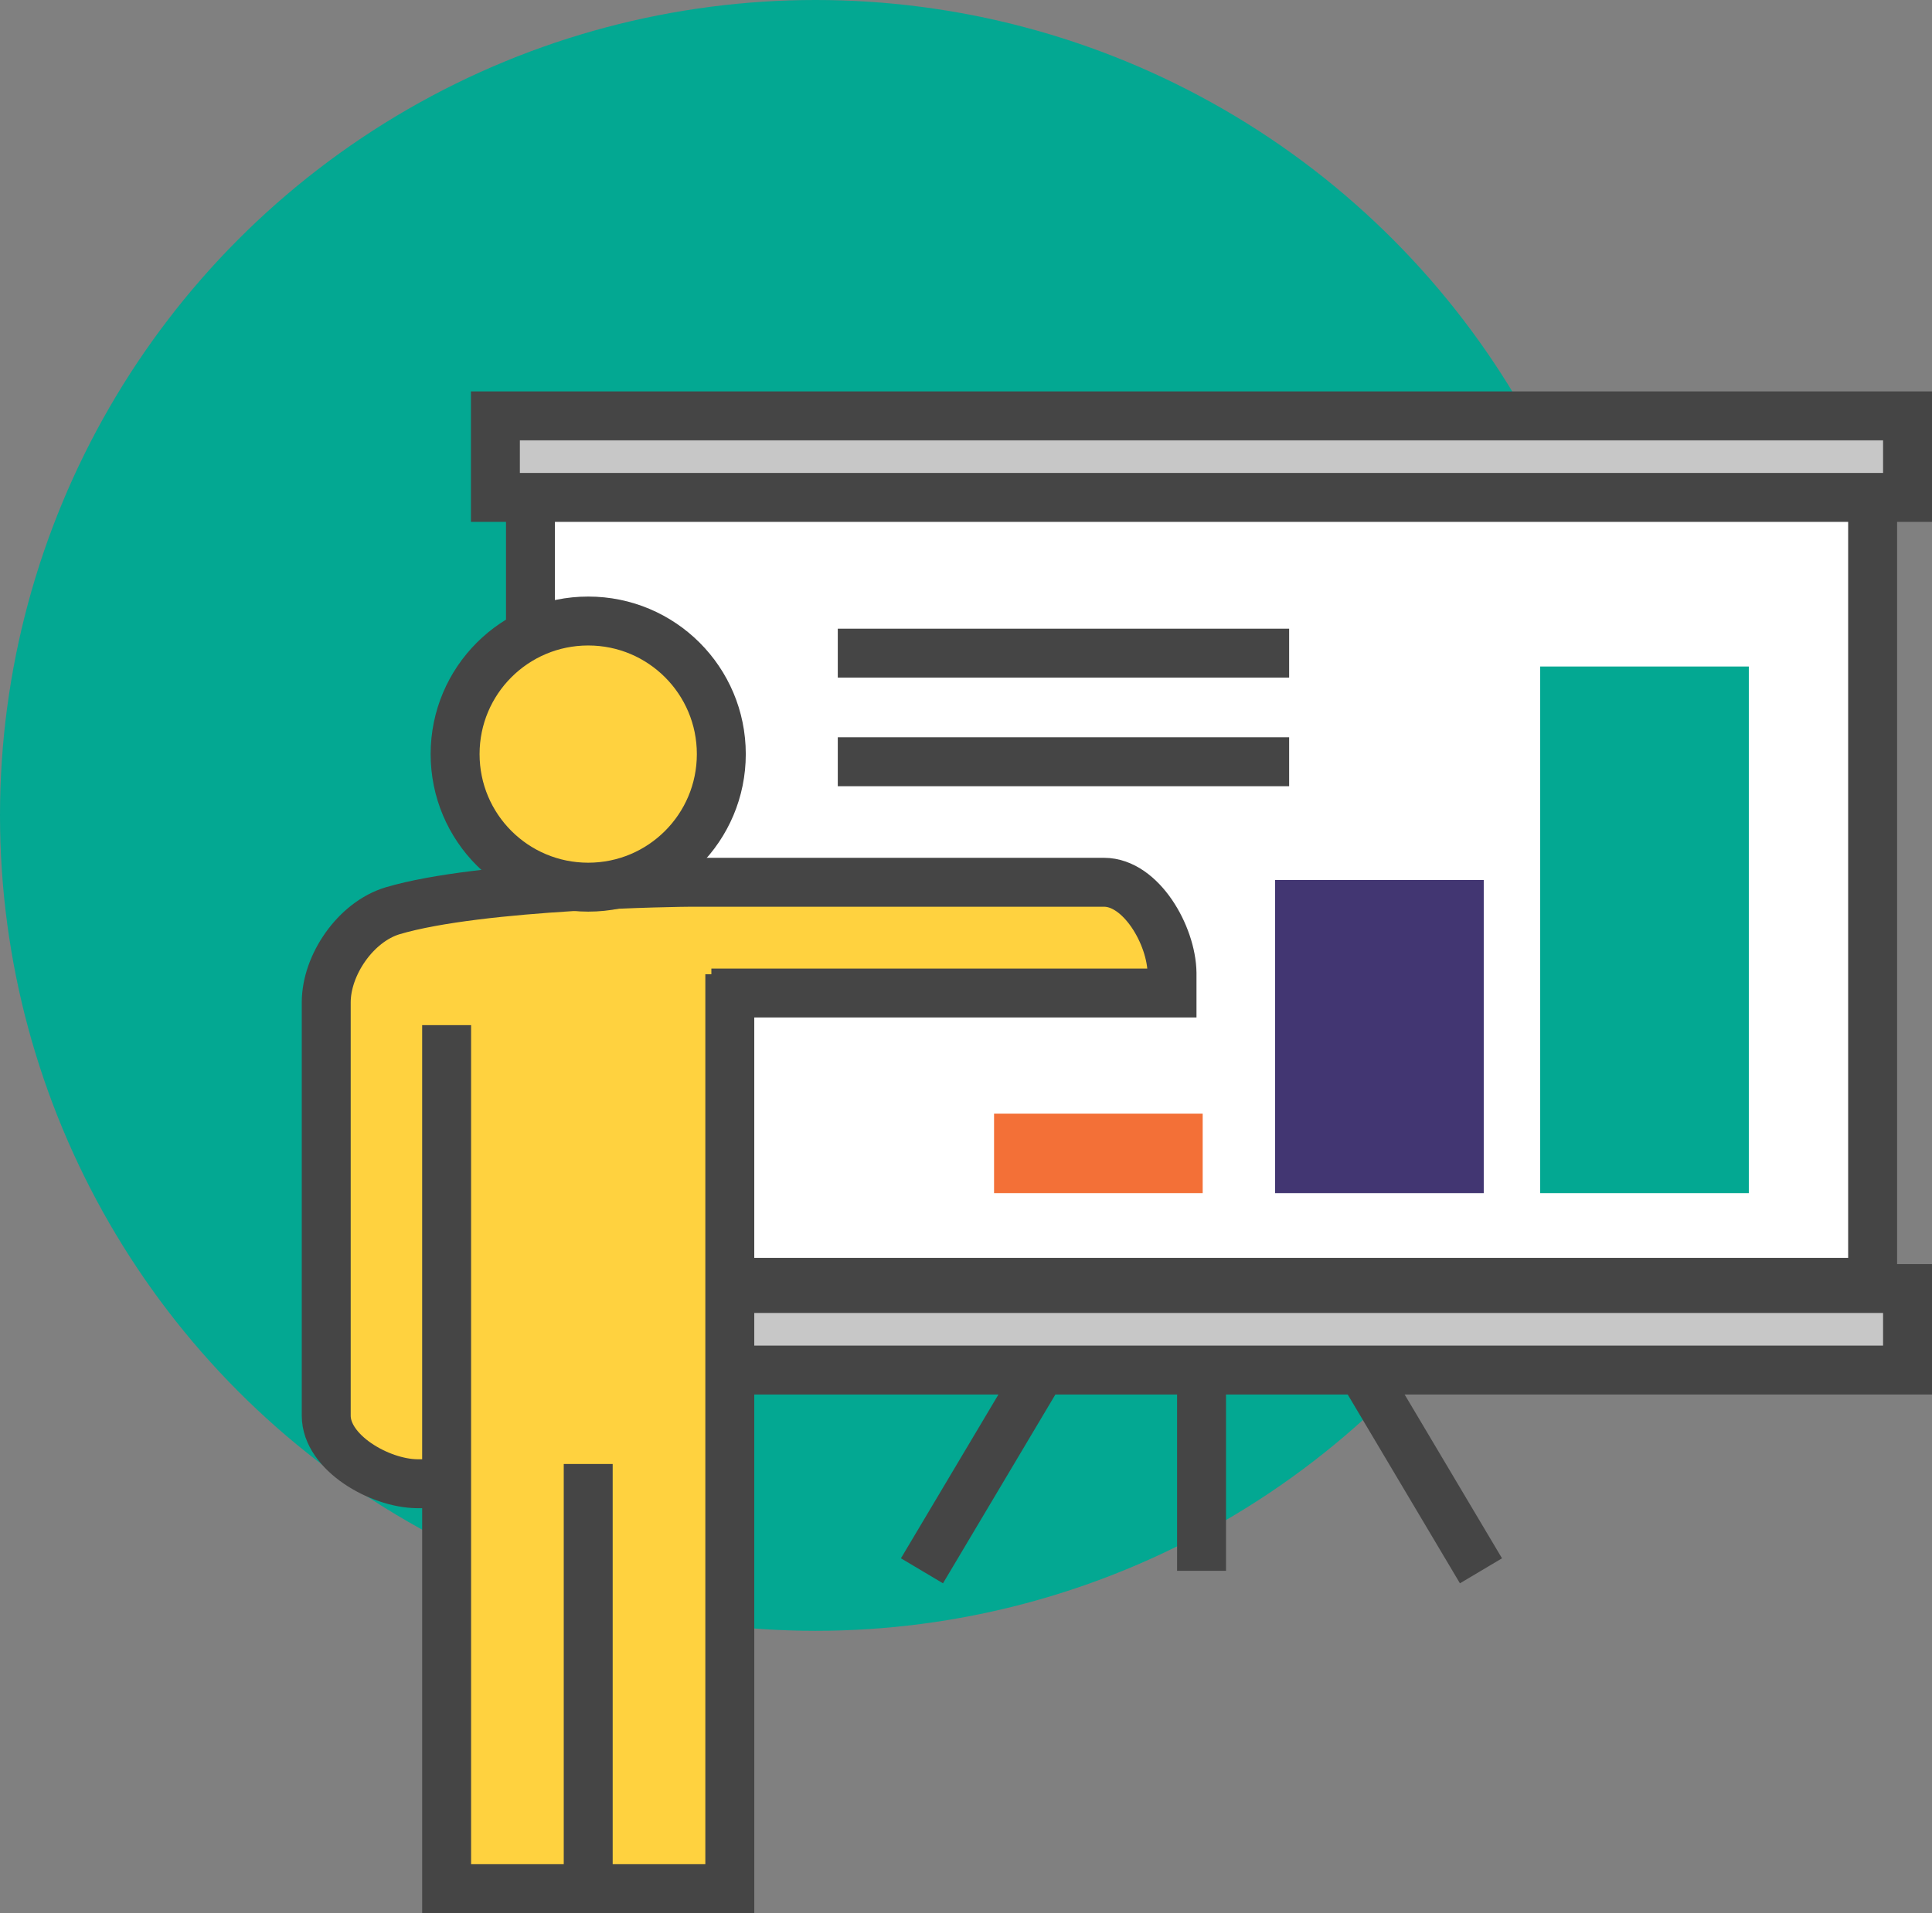 <svg xmlns="http://www.w3.org/2000/svg" xmlns:xlink="http://www.w3.org/1999/xlink" id="b" width="118.44" height="117.31" viewBox="0 0 118.44 117.31"><rect x="0" y="0" width="118.44" height="117.31" fill="#808080" stroke="none"/><defs><clipPath id="d"><rect x="18.5" y="24" width="99.94" height="93.31" fill="none" stroke-width="0"></rect></clipPath></defs><g id="c"><circle cx="50" cy="50" r="50" fill="#03a892" stroke-width="0"></circle><g clip-path="url(#d)"><path d="m114.8,28.63H32.52v50h82.28V28.63Z" fill="#fff" stroke="#454545" stroke-miterlimit="10" stroke-width="3"></path><path d="m116.94,79.01H30.37v5h86.57v-5Z" fill="#c7c7c7" stroke="#454545" stroke-miterlimit="10" stroke-width="3"></path><path d="m116.94,25.5H30.37v5h86.57v-5Z" fill="#c7c7c7" stroke="#454545" stroke-miterlimit="10" stroke-width="3"></path><path d="m73.66,84.02v12.3" fill="none" stroke="#454545" stroke-miterlimit="10" stroke-width="3"></path><path d="m63.84,84.02l-7.32,12.3" fill="none" stroke="#454545" stroke-miterlimit="10" stroke-width="3"></path><path d="m83.48,84.02l7.31,12.3" fill="none" stroke="#454545" stroke-miterlimit="10" stroke-width="3"></path><path d="m73.73,68.29h-12.79v4.87h12.79v-4.87Z" fill="#f37037" stroke-width="0"></path><path d="m90.96,53.96h-12.79v19.2h12.79v-19.2Z" fill="#423672" stroke-width="0"></path><path d="m107.21,40.87h-12.79v32.29h12.79v-32.29Z" fill="#03a892" stroke-width="0"></path><path d="m43.61,60.89h28.24v-1.23c-.03-2.3-1.89-5.56-4.17-5.56h-25.35c-.54,0-12.86.14-18.27,1.75-2.27.69-4.06,3.33-4.06,5.61v25.35c0,2.26,3.25,4.14,5.56,4.17h18.05" fill="#ffd23f" stroke-width="0"></path><path d="m43.61,60.89h28.24v-1.23c-.03-2.3-1.89-5.56-4.17-5.56h-25.35c-.54,0-12.86.14-18.27,1.75-2.27.69-4.06,3.33-4.06,5.61v25.35c0,2.26,3.25,4.14,5.56,4.17h18.05" fill="none" stroke="#454545" stroke-width="3"></path><path d="m44.5,85.73h-17.53v29.04h17.53v-29.04Z" fill="#ffd23f" stroke-width="0"></path><path d="m44.22,46.24c0,4.51-3.65,8.16-8.16,8.16s-8.16-3.65-8.16-8.16,3.65-8.16,8.16-8.16,8.16,3.65,8.16,8.16Z" fill="#ffd23f" stroke-width="0"></path><path d="m44.22,46.24c0,4.51-3.65,8.16-8.16,8.16s-8.16-3.65-8.16-8.16,3.65-8.16,8.16-8.16,8.16,3.65,8.16,8.16Z" fill="none" stroke="#454545" stroke-width="3"></path><path d="m27.38,62.86v52.95h17.36v-56.07" fill="none" stroke="#454545" stroke-width="3"></path><path d="m36.06,89.77v27.08" fill="none" stroke="#454545" stroke-width="3"></path><path d="m51.36,40.05h27.67" fill="none" stroke="#454545" stroke-width="3"></path><path d="m51.36,46.71h27.67" fill="none" stroke="#454545" stroke-width="3"></path></g></g></svg>